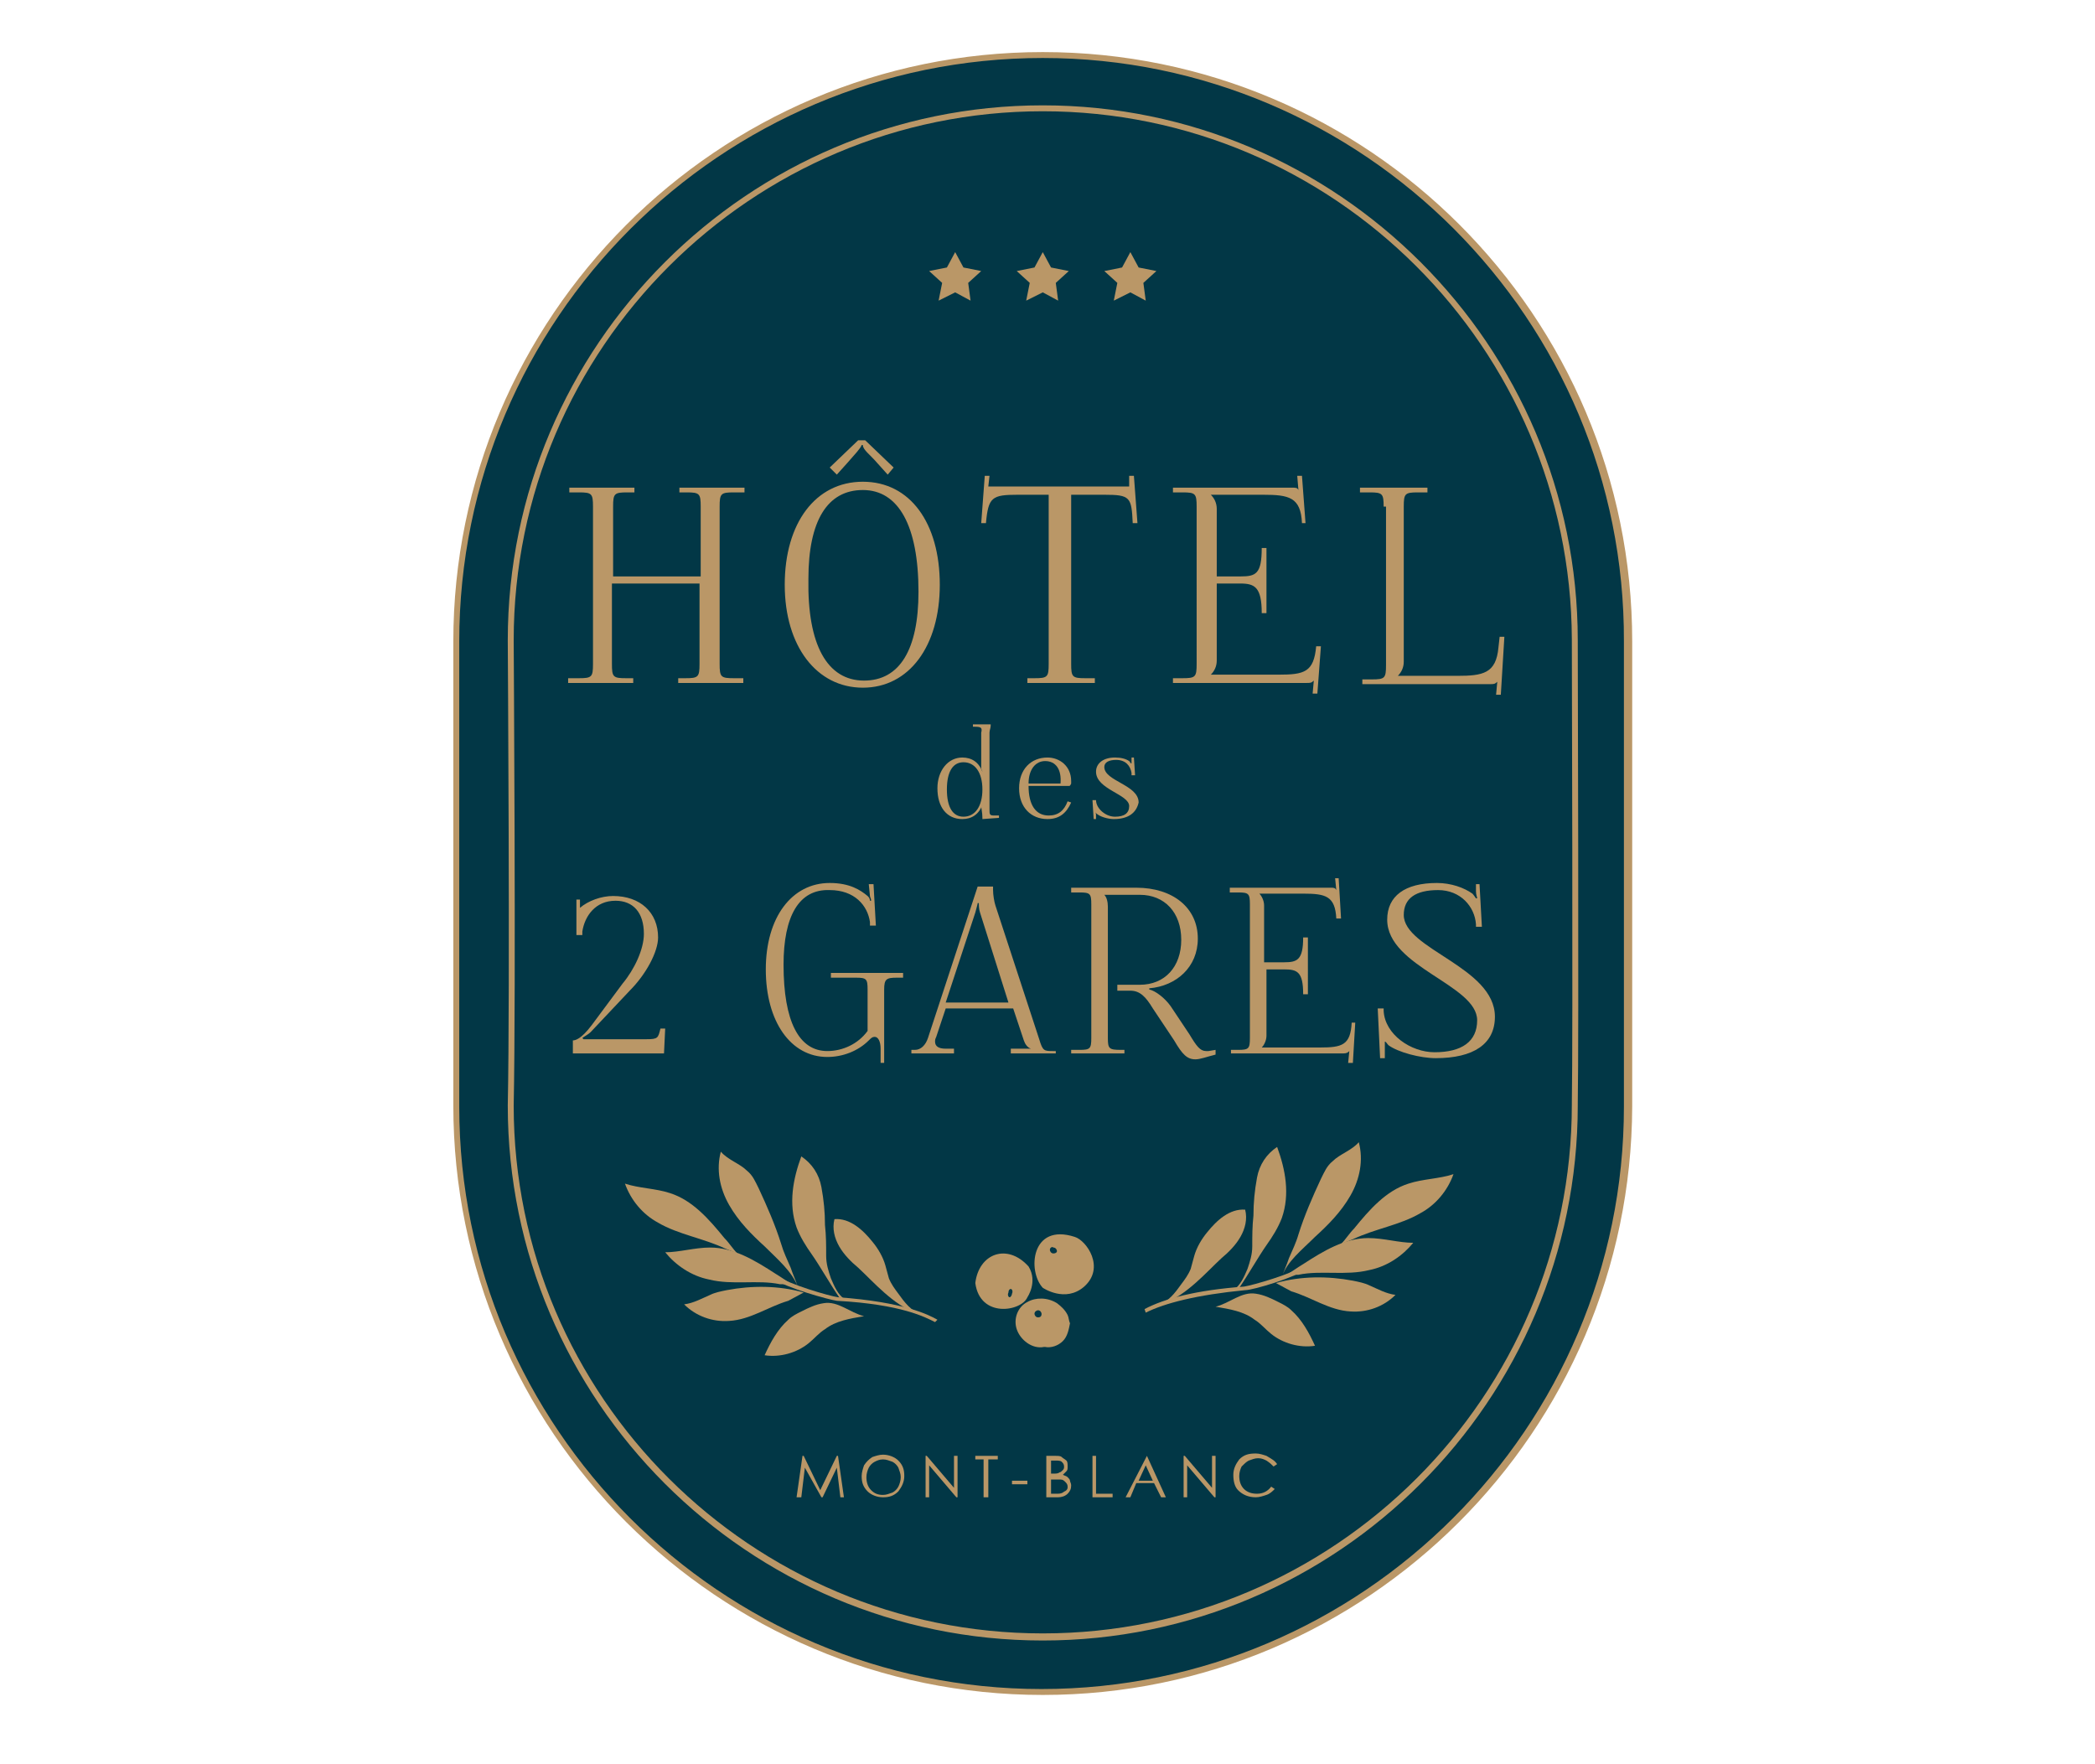 <?xml version="1.0" encoding="utf-8"?>
<!-- Generator: Adobe Illustrator 26.0.1, SVG Export Plug-In . SVG Version: 6.00 Build 0)  -->
<svg version="1.1" id="Calque_1" xmlns="http://www.w3.org/2000/svg" xmlns:xlink="http://www.w3.org/1999/xlink" x="0px" y="0px"
	 viewBox="0 0 177 149" style="enable-background:new 0 0 177 149;" xml:space="preserve">
<style type="text/css">
	.st0{fill:#023746;}
	.st1{fill:#BA9767;}
</style>
<g>
	<g>
		<path class="st0" d="M88.1,142.9c-27.3,0-49.5-22.2-49.5-49.6V54.2c0-27.3,22.2-49.6,49.5-49.6s49.5,22.2,49.5,49.6v39.2
			C137.6,120.7,115.4,142.9,88.1,142.9z"/>
	</g>
	<g>
		<polygon class="st1" points="80.7,21.3 81.4,22.6 82.9,22.9 81.8,23.9 82,25.4 80.7,24.7 79.3,25.4 79.6,23.9 78.5,22.9 80,22.6 
					"/>
		<polygon class="st1" points="88.1,21.3 88.8,22.6 90.3,22.9 89.2,23.9 89.4,25.4 88.1,24.7 86.7,25.4 87,23.9 85.9,22.9 
			87.4,22.6 		"/>
		<polygon class="st1" points="95.5,21.3 96.2,22.6 97.7,22.9 96.6,23.9 96.8,25.4 95.5,24.7 94.1,25.4 94.4,23.9 93.3,22.9 
			94.8,22.6 		"/>
	</g>
	<g>
		<path class="st1" d="M67.3,126.5l0.5-3.5h0.1l1.4,2.9l1.4-2.9h0.1l0.5,3.5h-0.3l-0.3-2.5l-1.2,2.5h-0.1L68,124l-0.3,2.5H67.3z"/>
		<path class="st1" d="M74.6,122.9c0.5,0,1,0.2,1.3,0.5c0.4,0.4,0.5,0.8,0.5,1.3c0,0.5-0.2,0.9-0.5,1.3c-0.4,0.4-0.8,0.5-1.3,0.5
			c-0.5,0-1-0.2-1.3-0.5c-0.4-0.4-0.5-0.8-0.5-1.3c0-0.3,0.1-0.6,0.2-0.9c0.2-0.3,0.4-0.5,0.7-0.7C74,123,74.3,122.9,74.6,122.9z
			 M74.6,123.3c-0.3,0-0.5,0.1-0.7,0.2c-0.2,0.1-0.4,0.3-0.5,0.5c-0.1,0.2-0.2,0.5-0.2,0.8c0,0.4,0.1,0.8,0.4,1.1
			c0.3,0.3,0.6,0.4,1,0.4c0.3,0,0.5-0.1,0.8-0.2c0.2-0.1,0.4-0.3,0.5-0.5c0.1-0.2,0.2-0.5,0.2-0.8c0-0.3-0.1-0.5-0.2-0.8
			c-0.1-0.2-0.3-0.4-0.5-0.5C75.1,123.4,74.9,123.3,74.6,123.3z"/>
		<path class="st1" d="M78.2,126.5V123h0.1l2.3,2.7V123h0.3v3.5h-0.1l-2.3-2.7v2.7H78.2z"/>
		<path class="st1" d="M82.4,123.4V123h1.9v0.3h-0.8v3.2h-0.4v-3.2H82.4z"/>
		<path class="st1" d="M85.5,125.1h1.3v0.3h-1.3V125.1z"/>
		<path class="st1" d="M88.4,123h0.7c0.3,0,0.5,0,0.6,0.1c0.1,0.1,0.3,0.2,0.4,0.3c0.1,0.1,0.1,0.3,0.1,0.5c0,0.2,0,0.3-0.1,0.4
			c-0.1,0.1-0.2,0.2-0.3,0.3c0.2,0.1,0.3,0.1,0.4,0.2c0.1,0.1,0.2,0.2,0.2,0.3s0.1,0.2,0.1,0.4c0,0.3-0.1,0.5-0.3,0.7
			c-0.2,0.2-0.5,0.3-0.8,0.3h-1V123z M88.8,123.4v1.1H89c0.2,0,0.4,0,0.5-0.1c0.1,0,0.2-0.1,0.3-0.2c0.1-0.1,0.1-0.2,0.1-0.3
			c0-0.2-0.1-0.3-0.2-0.4c-0.1-0.1-0.3-0.1-0.5-0.1H88.8z M88.8,124.9v1.3h0.4c0.3,0,0.4,0,0.6-0.1c0.1-0.1,0.2-0.1,0.3-0.2
			c0.1-0.1,0.1-0.2,0.1-0.3c0-0.2-0.1-0.3-0.2-0.4c-0.1-0.1-0.2-0.2-0.4-0.2c-0.1,0-0.3,0-0.6,0H88.8z"/>
		<path class="st1" d="M92.2,123h0.4v3.2h1.4v0.3h-1.7V123z"/>
		<path class="st1" d="M96.9,123l1.6,3.5h-0.4l-0.6-1.2h-1.5l-0.5,1.2h-0.4L96.9,123L96.9,123z M96.8,123.8l-0.6,1.3h1.2L96.8,123.8
			z"/>
		<path class="st1" d="M100,126.5V123h0.1l2.3,2.7V123h0.3v3.5h-0.1l-2.3-2.7v2.7H100z"/>
		<path class="st1" d="M107.9,123.7l-0.3,0.2c-0.2-0.2-0.3-0.3-0.6-0.5c-0.2-0.1-0.4-0.2-0.7-0.2c-0.3,0-0.5,0.1-0.8,0.2
			c-0.2,0.1-0.4,0.3-0.6,0.5c-0.1,0.2-0.2,0.5-0.2,0.8c0,0.4,0.1,0.8,0.4,1.1c0.3,0.3,0.7,0.4,1.1,0.4c0.5,0,0.9-0.2,1.2-0.6
			l0.3,0.2c-0.2,0.2-0.4,0.4-0.7,0.5c-0.3,0.1-0.6,0.2-0.9,0.2c-0.6,0-1.1-0.2-1.5-0.6c-0.3-0.3-0.4-0.8-0.4-1.3
			c0-0.5,0.2-0.9,0.5-1.3c0.4-0.4,0.8-0.5,1.4-0.5c0.3,0,0.6,0.1,0.9,0.2C107.5,123.3,107.7,123.4,107.9,123.7z"/>
	</g>
	<g>
		<path class="st1" d="M82.4,61.4h-0.2v-0.2l1.5,0v0.1c0,0.2-0.1,0.4-0.1,0.6v6.5c0,0.4,0,0.5,0.4,0.5c0.1,0,0.1,0,0.2,0l0.2,0
			l0,0.2l-1.4,0.1v-0.1c0-0.5-0.1-0.7-0.1-1.1H83c-0.3,0.8-0.9,1.2-1.7,1.2c-1.3,0-2.1-1-2.1-2.6c0-1.5,0.9-2.6,2.1-2.6
			c0.8,0,1.4,0.4,1.7,1.2H83v0c0-0.1-0.1-0.2-0.1-0.3v-3C83,61.5,82.9,61.4,82.4,61.4z M81.4,64.4c-0.9,0-1.4,0.8-1.4,2.3
			c0,1.5,0.5,2.3,1.4,2.3c1,0,1.6-0.9,1.6-2.3C83,65.3,82.4,64.4,81.4,64.4z"/>
		<path class="st1" d="M90.3,66.4h-3.4c0,1.6,0.6,2.5,1.7,2.5c0.8,0,1.3-0.4,1.6-1.2l0.3,0.1c-0.4,0.9-1,1.4-2,1.4
			c-1.4,0-2.4-1-2.4-2.6c0-1.6,1-2.6,2.4-2.6c1,0,2,0.7,2,2v0.2C90.4,66.4,90.4,66.4,90.3,66.4z M89.6,66.2
			C89.6,66.2,89.6,66.1,89.6,66.2c0.1-1.2-0.4-1.9-1.3-1.9c-0.8,0-1.4,0.7-1.4,1.9H89.6z"/>
		<path class="st1" d="M94.1,69.2c-0.5,0-1.2-0.2-1.5-0.5c-0.1-0.1-0.1-0.1-0.1-0.2l0,0c0,0.1,0.1,0.2,0.1,0.3l0,0.4l-0.2,0
			l-0.1-1.6h0.3c0,0.7,0.8,1.4,1.6,1.4c0.8,0,1.2-0.3,1.2-0.9c0-1-2.8-1.4-2.8-2.9c0-0.7,0.6-1.2,1.6-1.2c0.5,0,0.9,0.1,1.2,0.3
			c0.1,0.1,0.1,0.2,0.2,0.2h0c0-0.1,0-0.2,0-0.3l0-0.2l0.2,0l0.1,1.5l-0.3,0l0-0.2c-0.1-0.6-0.5-1.1-1.3-1.1c-0.6,0-1,0.2-1,0.6
			c0,1.2,2.9,1.5,2.9,3C96,68.7,95.3,69.2,94.1,69.2z"/>
	</g>
	<g>
		<path class="st1" d="M88.1,138.6c-24.9,0-45.2-20.3-45.2-45.2c0.2-9.7,0-39,0-39.3c0-24.9,20.3-45.2,45.2-45.2
			c24.9,0,45.2,20.3,45.2,45.2c0,0.3,0.1,33.9,0,39.2l0,0.1C133.3,118.3,113,138.6,88.1,138.6z M88.1,9.4c-24.6,0-44.7,20-44.7,44.7
			c0,0.3,0.2,29.6,0,39.3c0,24.6,20.1,44.6,44.7,44.6c24.6,0,44.7-20,44.7-44.7l0-0.1c0.1-5.3,0-38.9,0-39.2
			C132.7,29.4,112.7,9.4,88.1,9.4z"/>
	</g>
	<g>
		<g>
			<path class="st1" d="M48.7,79v-3h0.3v0.7c0.7-0.6,1.8-1,2.8-1c2.3,0,3.8,1.4,3.8,3.5c0,1.2-1,3.1-2.4,4.5l-3.3,3.5
				c-0.2,0.2-0.6,0.4-0.7,0.5l0.1,0.1c0.1,0,0.8,0,1.1,0h4.2c1,0,1-0.1,1.2-0.9h0.4L56.1,89h-7.7v-1.1c0.2,0,0.7-0.1,1.6-1.3
				l2.6-3.5c1-1.2,1.8-2.9,1.8-4.2c0-1.8-0.9-2.8-2.4-2.8c-1.7,0-2.6,1.3-2.8,2.6V79H48.7z"/>
			<path class="st1" d="M66.2,81.5c0,4.8,1.3,7.3,3.7,7.3c1.3,0,2.6-0.6,3.4-1.7v-3.5c0-0.9-0.1-1-1-1h-2.1v-0.4h6.1v0.4h-0.5
				c-0.9,0-1.1,0.1-1.1,1v6.2h-0.3v-1.2c0-0.6-0.2-1-0.5-1c-0.2,0-0.3,0.1-0.5,0.3c-0.9,0.9-2.2,1.4-3.5,1.4c-3.1,0-5.2-3-5.2-7.4
				c0-4.4,2.2-7.3,5.4-7.3c1.7,0,2.6,0.6,3.2,1.1c0.1,0.1,0.2,0.2,0.2,0.4h0.1c0-0.2-0.1-0.3-0.1-0.4l-0.1-1l0.4,0l0.2,3.5l-0.5,0
				l0-0.3c-0.2-1.4-1.3-2.7-3.4-2.7C67.5,75.1,66.2,77.4,66.2,81.5z"/>
			<path class="st1" d="M77,88.7h0.3c0.5,0,0.9-0.4,1.1-1l4.2-12.8h1.3v0.1c0,0.1,0,0.1,0,0.2c0,0.4,0.1,1,0.2,1.3l3.7,11.3
				c0.3,1,0.4,1,1.2,1h0.2V89h-3.8v-0.4h1.7v0c-0.3-0.1-0.5-0.4-0.6-0.7l-0.9-2.7h-5.7l-0.8,2.4c-0.1,0.2-0.1,0.3-0.1,0.4
				c0,0.4,0.3,0.6,0.9,0.6h0.7V89H77V88.7z M85.2,84.7l-2.4-7.6c-0.1-0.3-0.1-0.6-0.1-0.8h-0.1c0,0.1-0.1,0.4-0.2,0.8l-2.5,7.6H85.2
				z"/>
			<path class="st1" d="M90.5,88.7h0.7c0.9,0,1-0.1,1-1V76.4c0-0.9-0.1-1-1-1h-0.7V75H96c3.1,0,5.2,1.7,5.2,4.3c0,2.4-1.8,4-4.1,4.2
				v0.1c0.5,0.1,1.3,0.7,1.8,1.4l1.6,2.4c0.6,1,0.9,1.4,1.4,1.4h0.2l0.6-0.1l0,0.4c-0.8,0.2-1.3,0.4-1.7,0.4c-0.7,0-1.1-0.4-1.8-1.6
				l-1.8-2.7c-0.6-1-1.1-1.5-1.9-1.5h-1.1v-0.5h1.9c2.1,0,3.5-1.5,3.5-3.8c0-2.3-1.4-3.8-3.5-3.8h-3v0c0.2,0.2,0.3,0.6,0.3,1v11.1
				c0,0.9,0.1,1,1.1,1H95V89h-4.5V88.7z"/>
			<path class="st1" d="M103.9,88.7h0.7c0.9,0,1-0.1,1-1V76.4c0-0.9-0.1-1-1-1h-0.7V75h8.5c0.3,0,0.4,0,0.5,0.2h0l-0.1-1h0.3
				l0.2,3.4h-0.4c-0.1-1.9-0.9-2.1-2.8-2.1h-3.7v0c0.2,0.2,0.4,0.6,0.4,1v4.8h1.7c1.1,0,1.6-0.2,1.6-2.1h0.4V84h-0.4
				c0-1.9-0.5-2.1-1.6-2.1H107v5.6c0,0.4-0.2,0.8-0.4,1v0h4.9c1.9,0,2.6-0.2,2.7-2.1h0.3l-0.2,3.4l-0.4,0l0.1-1h0
				c-0.1,0.1-0.2,0.2-0.5,0.2h-9.5V88.7z"/>
			<path class="st1" d="M117,88L117,88c0,0.2,0,0.4,0,0.6l0,0.8l-0.4,0l-0.2-4.2l0.5,0v0.2c0.1,2,2.3,3.5,4.3,3.5
				c2.3,0,3.6-0.9,3.6-2.7c0-3-7.6-4.5-7.6-8.5c0-2,1.5-3.1,4.2-3.1c1.2,0,2.3,0.4,3,0.9c0.1,0.1,0.3,0.4,0.3,0.4l0.1,0
				c0-0.1-0.1-0.3-0.1-0.6l0-0.6l0.3,0l0.2,3.6l-0.5,0l0-0.2c-0.1-1.5-1.3-2.9-3.2-2.9c-1.9,0-2.9,0.7-2.9,2.1
				c0,2.9,7.7,4.4,7.7,8.6c0,2.3-1.8,3.5-5,3.5c-1.3,0-3.2-0.5-4-1.1C117.2,88.2,117.1,88,117,88z"/>
		</g>
		<g>
			<path class="st1" d="M48.1,57.3h0.8c1.1,0,1.2-0.1,1.2-1.2V42.8c0-1.1-0.1-1.2-1.2-1.2h-0.8v-0.4h5.5v0.4H53
				c-1.1,0-1.2,0.1-1.2,1.2v5.9h7.4v-5.9c0-1.1-0.1-1.2-1.2-1.2h-0.6v-0.4h5.5v0.4H62c-1.1,0-1.2,0.1-1.2,1.2v13.3
				c0,1.1,0.1,1.2,1.2,1.2h0.8v0.4h-5.5v-0.4h0.6c1.1,0,1.2-0.1,1.2-1.2v-6.8h-7.4v6.8c0,1.1,0.1,1.2,1.2,1.2h0.6v0.4h-5.5V57.3z"/>
			<path class="st1" d="M79.4,49.4c0,5.2-2.6,8.7-6.5,8.7s-6.6-3.5-6.6-8.7s2.6-8.7,6.6-8.7S79.4,44.2,79.4,49.4z M73,57.5
				c3,0,4.6-2.6,4.6-7.5c0-5.6-1.7-8.6-4.7-8.6c-3,0-4.6,2.6-4.6,7.5C68.2,54.5,69.9,57.5,73,57.5z M75.5,39.5L75,40.1l-0.9-1
				c-0.6-0.7-1.2-1.1-1.2-1.5h-0.1c-0.1,0.3-0.6,0.8-1.2,1.5l-0.9,1l-0.6-0.6l2.4-2.3h0.6L75.5,39.5z"/>
			<path class="st1" d="M86.6,57.3h0.8c1.1,0,1.2-0.1,1.2-1.2V41.8H86c-2.2,0-2.5,0.2-2.7,2.4h-0.4l0.3-4h0.4l-0.1,0.9h11.9l0-0.9
				h0.4l0.3,4h-0.4c-0.1-2.2-0.2-2.4-2.4-2.4h-2.8v14.3c0,1.1,0.1,1.2,1.2,1.2h0.8v0.4h-5.7V57.3z"/>
			<path class="st1" d="M99.1,57.3h0.8c1.1,0,1.2-0.1,1.2-1.2V42.8c0-1.1-0.1-1.2-1.2-1.2h-0.8v-0.4h10c0.4,0,0.5,0,0.6,0.2h0
				l-0.1-1.2h0.4l0.3,4H110c-0.1-2.2-1.1-2.4-3.3-2.4h-4.4v0c0.3,0.3,0.5,0.7,0.5,1.2v5.7h2c1.3,0,1.8-0.2,1.8-2.4h0.4v5.5h-0.4
				c0-2.2-0.6-2.5-1.8-2.5h-2v6.5c0,0.5-0.2,0.9-0.5,1.2v0h5.7c2.2,0,3-0.2,3.2-2.4h0.4l-0.3,4l-0.4,0l0.1-1.1h0
				c-0.2,0.2-0.3,0.2-0.6,0.2H99.1V57.3z"/>
			<path class="st1" d="M116.9,42.8c0-1.1-0.1-1.2-1.2-1.2h-0.8v-0.4h5.7v0.4h-0.8c-1.1,0-1.2,0.1-1.2,1.2v13.1
				c0,0.5-0.2,0.9-0.5,1.2v0h5c2.2,0,3.3-0.2,3.5-2.4l0.1-0.9h0.4l-0.3,4.9l-0.4,0l0.1-1.1h0c-0.2,0.2-0.3,0.2-0.6,0.2h-10.8v-0.4
				h0.8c1.1,0,1.2-0.1,1.2-1.2V42.8z"/>
		</g>
	</g>
	<g>
		<g>
			<g>
				<path class="st1" d="M97.9,110.2c0.8-0.2,1.4-1,1.9-1.7c0.3-0.4,0.6-0.8,0.8-1.3c0.1-0.4,0.2-0.7,0.3-1.1c0.2-0.7,0.6-1.4,1.1-2
					c0.8-1,1.9-2,3.2-1.9c0.2,0.8,0,1.6-0.4,2.3c-0.4,0.7-1,1.3-1.6,1.8c-1.3,1.2-2.9,3.1-5,3.9"/>
			</g>
			<g>
				<path class="st1" d="M104.2,109c0.6-0.4,0.9-1.1,1.2-1.8c0.2-0.6,0.4-1.2,0.4-1.9c0-0.9,0-1.7,0.1-2.6c0-1.1,0.1-2.1,0.3-3.2
					s0.8-2,1.7-2.6c0.7,1.9,1.1,4,0.4,6c-0.3,0.8-0.8,1.6-1.3,2.3c-0.7,1-1.6,2.6-2.3,3.6"/>
			</g>
			<g>
				<path class="st1" d="M108.3,107.9c0.2-0.6,0.4-1,0.6-1.6c0.3-0.7,0.6-1.3,0.8-2c0.5-1.6,1.2-3.2,1.9-4.7c0.3-0.6,0.5-1.1,1-1.5
					c0.6-0.6,1.6-0.9,2.2-1.6c0.4,1.5,0.1,3.1-0.7,4.5s-1.9,2.5-3,3.5C110,105.6,108.7,106.6,108.3,107.9"/>
			</g>
			<g>
				<path class="st1" d="M108.7,107.7c0.5-0.3,0.9-0.6,1.4-0.9c1.7-1.1,3.5-2.2,5.5-2.2c1.3,0,2.6,0.4,3.8,0.4
					c-0.9,1.1-2.2,2-3.7,2.3c-2,0.5-4.1,0-6,0.4"/>
			</g>
			<g>
				<path class="st1" d="M113.3,105.1c0.4-0.4,0.7-0.9,1.1-1.3c1.3-1.6,2.7-3.2,4.6-3.8c1.2-0.4,2.6-0.4,3.8-0.8
					c-0.5,1.4-1.5,2.6-2.8,3.3c-1.7,1-3.8,1.3-5.7,2.2"/>
			</g>
			<g>
				<path class="st1" d="M102.7,110.4c1.2-0.3,2.2-1.3,3.4-1.1c0.7,0.1,1.3,0.4,1.9,0.7c0.4,0.2,0.8,0.4,1.1,0.7
					c0.9,0.8,1.5,1.9,2,3c-1.3,0.2-2.7-0.2-3.7-1c-0.5-0.4-0.9-0.9-1.4-1.2C105.1,110.8,103.9,110.6,102.7,110.4"/>
			</g>
			<g>
				<path class="st1" d="M107.8,108.4c2.1-0.6,4.4-0.6,6.5-0.2c0.5,0.1,1,0.2,1.4,0.4c0.7,0.3,1.4,0.7,2.2,0.8c-1,1-2.4,1.5-3.8,1.4
					c-1.8-0.1-3.3-1.2-5-1.7"/>
			</g>
			<g>
				<path class="st1" d="M96.8,110.9l-0.1-0.3c1.7-0.9,4.4-1.6,8.4-1.9c0.7-0.1,4.2-1.1,5.1-1.8l0.2,0.3c-0.9,0.7-4.5,1.8-5.2,1.8
					C101.1,109.4,98.4,110.1,96.8,110.9z"/>
			</g>
		</g>
		<g>
			<g>
				<path class="st1" d="M77.8,111c-0.8-0.2-1.4-1-1.9-1.7c-0.3-0.4-0.6-0.8-0.8-1.3c-0.1-0.4-0.2-0.7-0.3-1.1
					c-0.2-0.7-0.6-1.4-1.1-2c-0.8-1-1.9-2-3.2-1.9c-0.2,0.8,0,1.6,0.4,2.3c0.4,0.7,1,1.3,1.6,1.8c1.3,1.2,2.9,3.1,5,3.9"/>
			</g>
			<g>
				<path class="st1" d="M71.4,109.8c-0.6-0.4-0.9-1.1-1.2-1.8c-0.2-0.6-0.4-1.2-0.4-1.9c0-0.9,0-1.7-0.1-2.6c0-1.1-0.1-2.1-0.3-3.2
					s-0.8-2-1.7-2.6c-0.7,1.9-1.1,4-0.4,6c0.3,0.8,0.8,1.6,1.3,2.3c0.7,1,1.6,2.6,2.3,3.6"/>
			</g>
			<g>
				<path class="st1" d="M67.4,108.7c-0.2-0.6-0.4-1-0.6-1.6c-0.3-0.7-0.6-1.3-0.8-2c-0.5-1.6-1.2-3.2-1.9-4.7
					c-0.3-0.6-0.5-1.1-1-1.5c-0.6-0.6-1.6-0.9-2.2-1.6c-0.4,1.5-0.1,3.1,0.7,4.5s1.9,2.5,3,3.5C65.7,106.4,66.9,107.4,67.4,108.7"/>
			</g>
			<g>
				<path class="st1" d="M66.9,108.5c-0.5-0.3-0.9-0.6-1.4-0.9c-1.7-1.1-3.5-2.2-5.5-2.2c-1.3,0-2.6,0.4-3.8,0.4
					c0.9,1.1,2.2,2,3.7,2.3c2,0.5,4.1,0,6,0.4"/>
			</g>
			<g>
				<path class="st1" d="M62.3,105.9c-0.4-0.4-0.7-0.9-1.1-1.3c-1.3-1.6-2.7-3.2-4.6-3.8c-1.2-0.4-2.6-0.4-3.8-0.8
					c0.5,1.4,1.5,2.6,2.8,3.3c1.7,1,3.8,1.3,5.7,2.2"/>
			</g>
			<g>
				<path class="st1" d="M73,111.2c-1.2-0.3-2.2-1.3-3.4-1.1c-0.7,0.1-1.3,0.4-1.9,0.7c-0.4,0.2-0.8,0.4-1.1,0.7
					c-0.9,0.8-1.5,1.9-2,3c1.3,0.2,2.7-0.2,3.7-1c0.5-0.4,0.9-0.9,1.4-1.2C70.6,111.6,71.8,111.4,73,111.2"/>
			</g>
			<g>
				<path class="st1" d="M67.9,109.2c-2.1-0.6-4.4-0.6-6.5-0.2c-0.5,0.1-1,0.2-1.4,0.4c-0.7,0.3-1.4,0.7-2.2,0.8
					c1,1,2.4,1.5,3.8,1.4c1.8-0.1,3.3-1.2,5-1.7"/>
			</g>
			<g>
				<path class="st1" d="M79,111.7c-0.8-0.4-2.8-1.5-8.3-1.8c-0.7-0.1-4.3-1.1-5.2-1.8l0.2-0.3c0.9,0.7,4.4,1.7,5.1,1.8
					c5.6,0.4,7.7,1.5,8.4,1.9L79,111.7z"/>
			</g>
		</g>
		<g>
			<g>
				<path class="st1" d="M90.2,111.1c-0.2-0.4-0.5-0.7-0.9-1c-0.8-0.5-1.8-0.5-2.5-0.1c-0.8,0.4-1.2,1.4-0.9,2.3
					c0.3,0.9,1.3,1.7,2.3,1.5l0.1,0c0.5,0.1,1.1-0.1,1.5-0.5c0.4-0.4,0.5-1,0.6-1.5C90.3,111.6,90.3,111.3,90.2,111.1z M87.7,111.3
					c-0.2,0-0.3-0.2-0.3-0.3c0-0.2,0.2-0.3,0.3-0.3c0.2,0,0.3,0.2,0.3,0.3C88,111.2,87.9,111.3,87.7,111.3z"/>
			</g>
			<path class="st1" d="M86.9,107c-1.8-2-4.2-1.1-4.5,1.4c0.4,3,3.9,2.4,4.4,1.2C86.8,109.6,87.7,108.3,86.9,107z M85.3,109.6
				c-0.1,0-0.2-0.2-0.1-0.4c0-0.2,0.1-0.3,0.2-0.3c0.1,0,0.2,0.2,0.1,0.4C85.5,109.4,85.4,109.6,85.3,109.6z"/>
			<path class="st1" d="M90.8,104.5c-3.7-1.2-4,2.9-2.7,4.3c0,0,1.9,1.3,3.5-0.1C93.4,107.1,91.8,104.8,90.8,104.5z M89,105.9
				c-0.2,0-0.3-0.2-0.3-0.3c0-0.2,0.2-0.3,0.3-0.2c0.2,0,0.3,0.2,0.3,0.3C89.3,105.8,89.2,105.9,89,105.9z"/>
		</g>
	</g>
	<g>
		<path class="st1" d="M88.1,143.2c-27.4,0-49.8-22.3-49.8-49.8V54.2c0-27.4,22.3-49.8,49.8-49.8s49.8,22.3,49.8,49.8v39.3
			C137.8,120.9,115.5,143.2,88.1,143.2z M88.1,4.9C60.9,4.9,38.8,27,38.8,54.2v39.3c0,27.1,22.1,49.2,49.2,49.2s49.2-22.1,49.2-49.2
			V54.2C137.3,27,115.2,4.9,88.1,4.9z"/>
	</g>
</g>
</svg>
